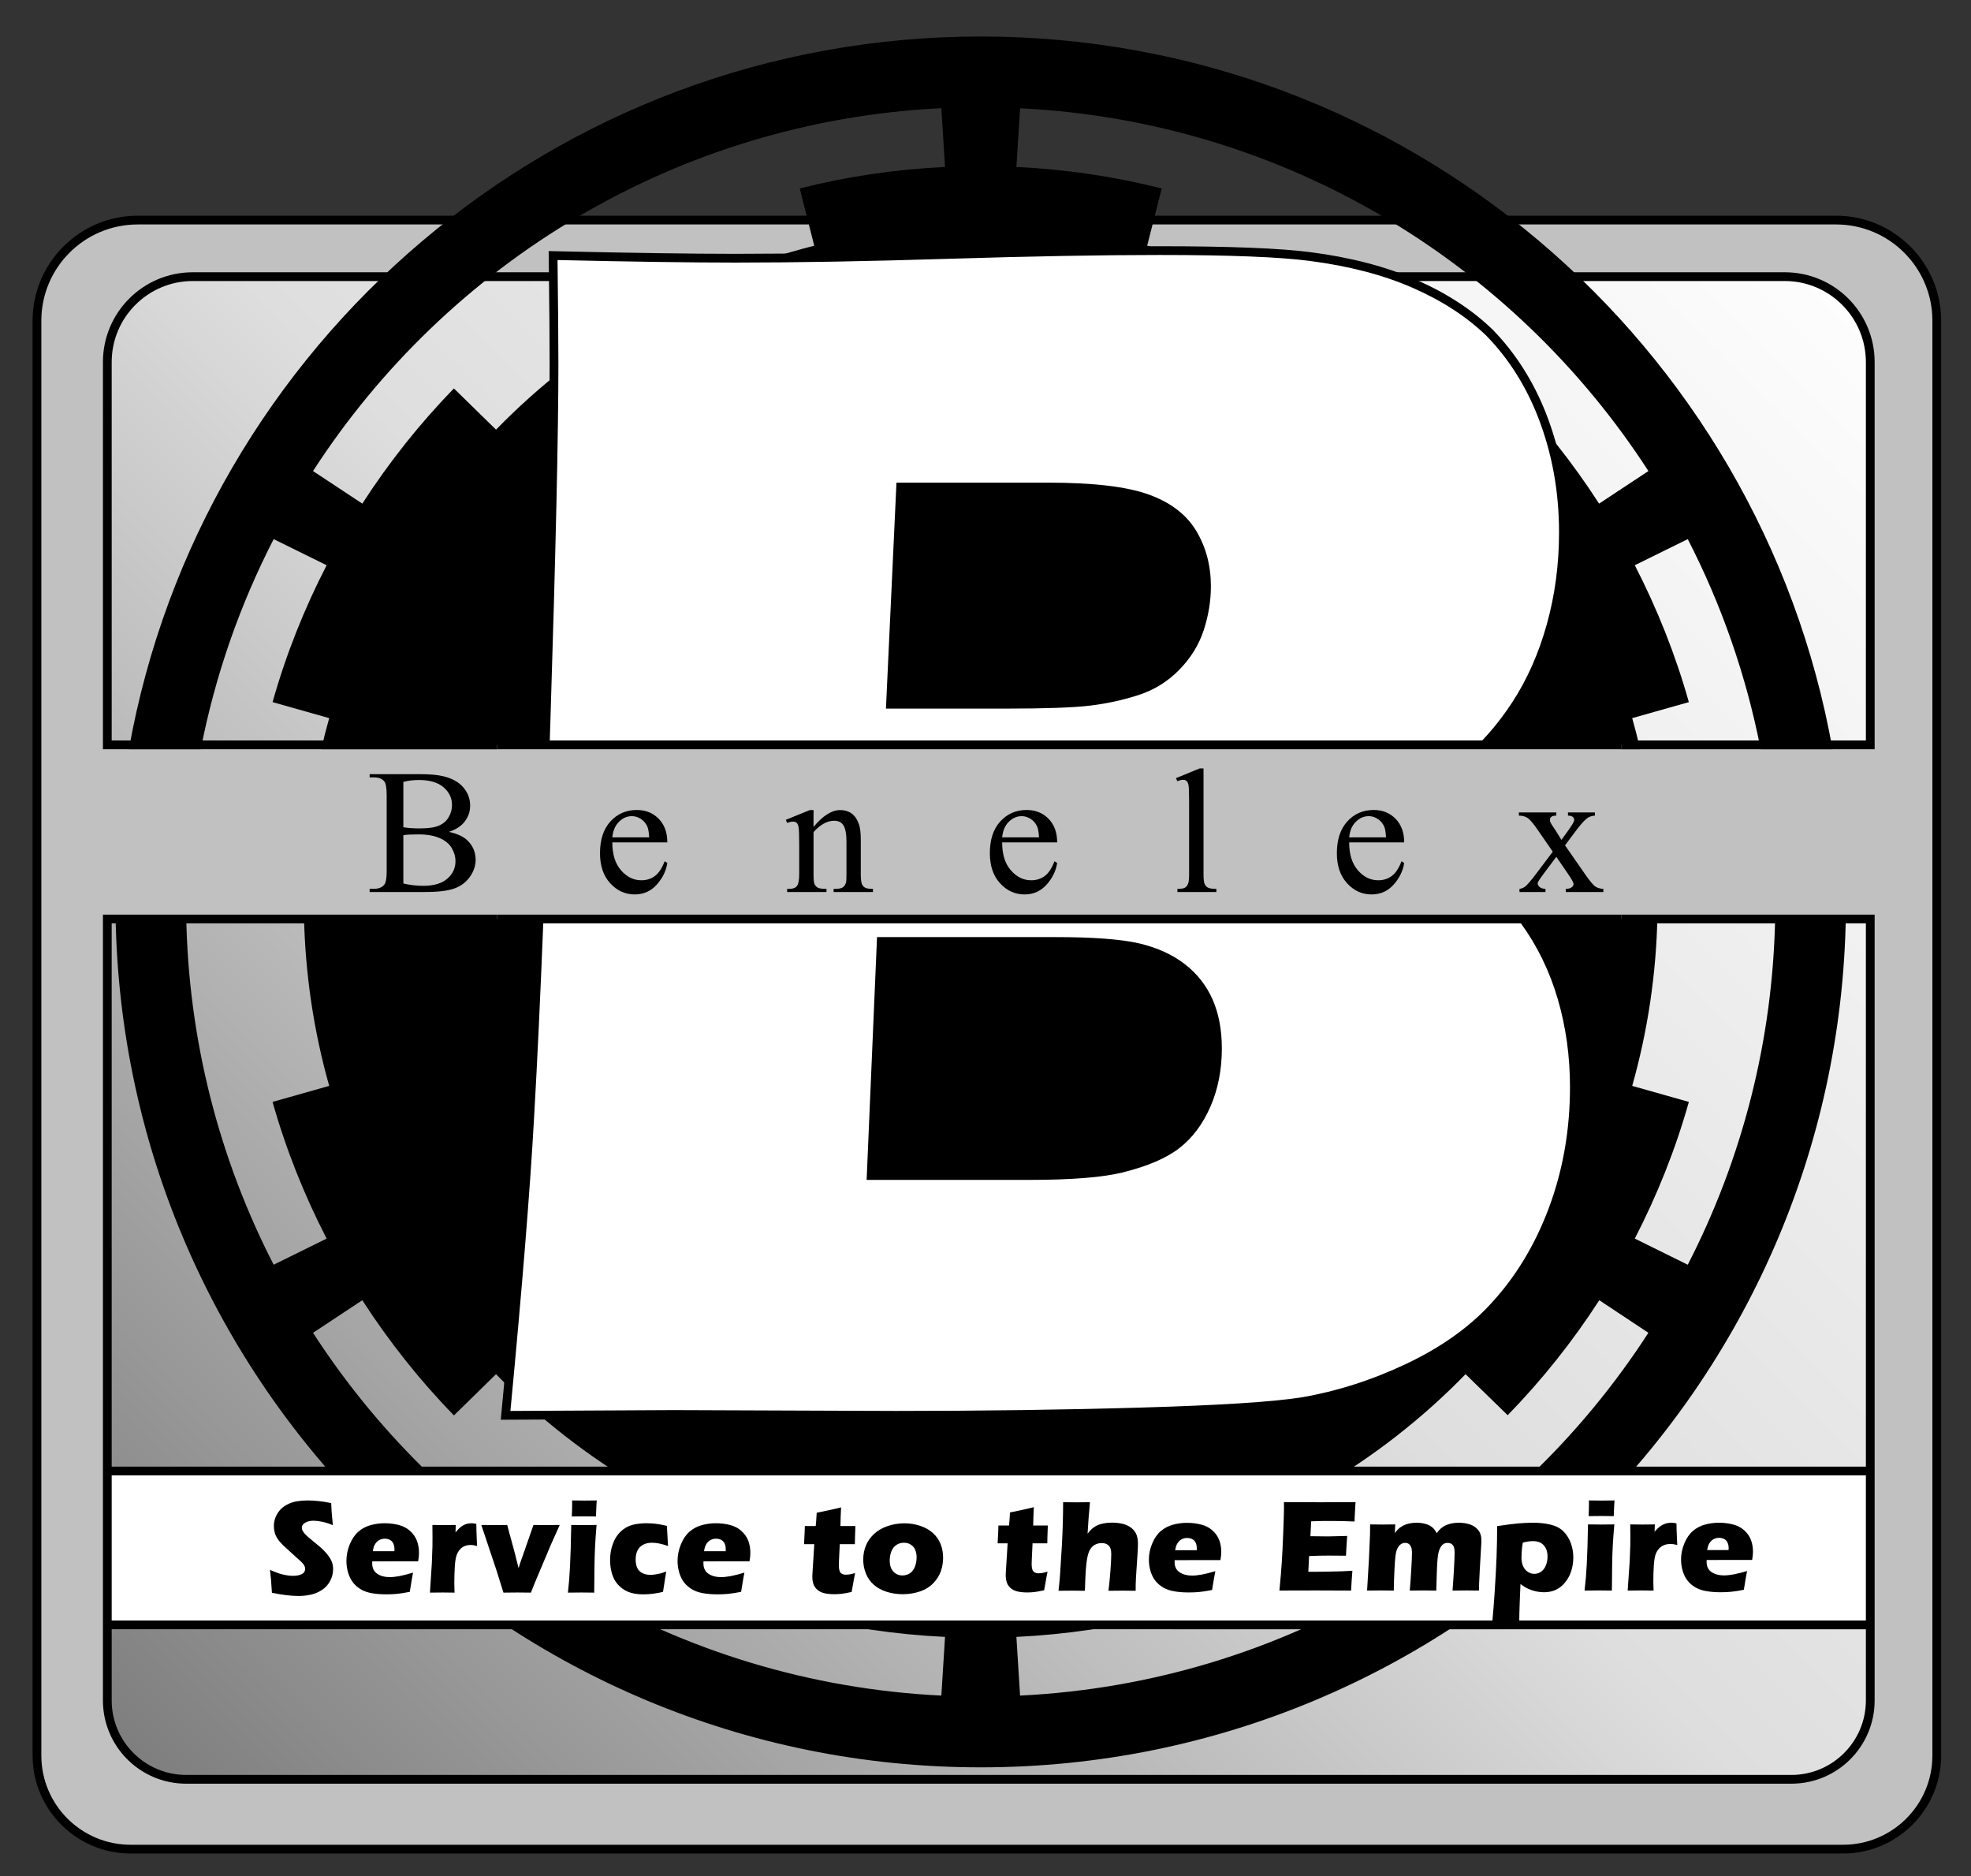 <?xml version="1.0" encoding="utf-8"?>
<!-- Generator: Adobe Illustrator 16.0.0, SVG Export Plug-In . SVG Version: 6.00 Build 0)  -->
<!DOCTYPE svg PUBLIC "-//W3C//DTD SVG 1.1//EN" "http://www.w3.org/Graphics/SVG/1.1/DTD/svg11.dtd">
<svg version="1.1" id="Layer_1" xmlns="http://www.w3.org/2000/svg" xmlns:xlink="http://www.w3.org/1999/xlink" x="0px" y="0px"
	 width="900px" height="856.59px" viewBox="0 0 900 856.59" enable-background="new 0 0 900 856.59" xml:space="preserve">
<rect x="0" y="0" width="900" height="856.59" fill="#333333" stroke="none"/>
<g id="Layer_2">
	
		<linearGradient id="SVGID_1_" gradientUnits="userSpaceOnUse" x1="-72.499" y1="57.794" x2="694.5" y2="824.793" gradientTransform="matrix(1 0 0 -1 144 911.59)">
		<stop  offset="0" style="stop-color:#797979"/>
		<stop  offset="0.5" style="stop-color:#DEDEDE"/>
		<stop  offset="1" style="stop-color:#FFFFFF"/>
	</linearGradient>
	<rect x="42" y="116.297" fill="url(#SVGID_1_)" width="826" height="708"/>
	<path d="M810.6,417.547c-0.908,57.51-15.22,111.78-39.93,159.83l-24.189-11.93c10.189-19.75,18.551-40.602,24.689-62.4l-25.87-7.31
		c7.04-24.932,11.04-51.142,11.53-78.19H138.79c0.5,27.05,4.5,53.26,11.53,78.19l-25.86,7.31c6.14,21.79,14.5,42.66,24.69,62.4
		l-24.19,11.93c-24.71-48.05-39.03-102.32-39.94-159.83H52.77c3.11,215.42,178.9,389.29,395.04,389.29
		c216.15,0,391.94-173.87,395.051-389.29H810.6L810.6,417.547z M429.84,774.077c-120.32-5.88-225.32-70.4-286.91-165.62l22.51-14.87
		c12.21,18.9,26.19,36.53,41.83,52.58l19.23-18.82c39.18,40.21,89.17,69.771,145.3,83.99l-6.63,26.12
		c21.38,5.42,43.561,8.74,66.35,9.83L429.84,774.077z M465.79,774.077l-1.68-26.79c22.778-1.09,44.97-4.41,66.35-9.83l-6.64-26.12
		c56.148-14.22,106.21-43.75,145.39-83.99l19.23,18.73c15.618-16.03,29.64-33.61,41.828-52.49l22.422,14.87
		C691.1,703.677,586.11,768.197,465.79,774.077z"/>
	<g>
		<rect x="37.75" y="671.547" fill="#FFFFFF" width="829.25" height="70.25"/>
		<path d="M865,673.547v66.25H39.75v-66.25H865 M869,669.547h-4H39.75h-4v4v66.25v4h4H865h4v-4v-66.25V669.547L869,669.547z"/>
	</g>
	<g>
		<path fill="#C1C1C1" d="M59.67,844.177c-23.594,0-42.79-19.173-42.79-42.739V146.417c0-25.337,20.64-45.95,46.01-45.95h775.47
			c25.37,0,46.01,20.613,46.01,45.95v655.021c0,23.566-19.195,42.739-42.79,42.739H59.67z M49,776.297c0,19.852,16.149,36,36,36h733
			c19.851,0,36-16.148,36-36v-356.75H49V776.297z M854,340.047v-174.75c0-21.505-17.495-39-39-39H88c-21.505,0-39,17.495-39,39
			v174.75H854z"/>
		<path d="M838.36,102.467c24.31,0,44.01,19.68,44.01,43.95v655.021c0,22.5-18.25,40.739-40.79,40.739H59.67
			c-22.54,0-40.79-18.239-40.79-40.739V146.417c0-24.27,19.7-43.95,44.01-43.95H838.36 M47,342.047h809v-176.75
			c0-22.64-18.36-41-41-41H88c-22.64,0-41,18.36-41,41V342.047 M85,814.297h733c20.99,0,38-17.01,38-38v-358.75H47v358.75
			C47,797.287,64.01,814.297,85,814.297 M838.36,98.467H62.89c-26.473,0-48.01,21.51-48.01,47.95v655.021
			c0,24.67,20.093,44.739,44.79,44.739h781.91c24.697,0,44.79-20.069,44.79-44.739V146.417
			C886.37,119.977,864.833,98.467,838.36,98.467L838.36,98.467z M51,338.047v-172.75c0-20.402,16.598-37,37-37h727
			c20.402,0,37,16.598,37,37v172.75H51L51,338.047z M51,421.547h801v354.75c0,18.748-15.252,34-34,34H85c-18.748,0-34-15.252-34-34
			V421.547L51,421.547z"/>
	</g>
	<path d="M803.94,342.047h32.828C803.81,157.167,642.12,16.667,447.81,16.667c-194.3,0-355.99,140.5-388.95,325.38h32.82
		c6.61-33.89,17.95-66.1,33.28-95.92l24.19,11.92c-10.2,19.78-18.54,40.66-24.69,62.49l25.86,7.31c-1.32,4.69-2.54,9.43-3.64,14.2
		h602.26c-1.102-4.77-2.32-9.51-3.642-14.2l25.87-7.31c-6.15-21.82-14.5-42.71-24.688-62.49l24.188-11.92
		C786,275.947,797.33,308.157,803.94,342.047z M371.8,112.167c-56.13,14.21-106.12,43.77-145.3,83.98l-19.23-18.81
		c-15.64,16.05-29.63,33.68-41.83,52.58l-22.51-14.87c61.48-95.05,166.2-159.53,286.24-165.62c0.22-0.02,0.45,0.01,0.67,0
		l1.68,26.79c-22.789,1.08-44.97,4.41-66.35,9.82L371.8,112.167z M730.18,229.917c-12.17-18.86-26.14-36.48-41.738-52.5
		l-19.23,18.73c-39.18-40.23-89.24-69.76-145.39-83.98l6.64-26.13c-21.38-5.41-43.57-8.74-66.35-9.82l1.68-26.79
		c120.32,5.88,225.31,70.39,286.9,165.62L730.18,229.917z"/>
	<g>
		<path fill="#FFFFFF" d="M231.069,643.938c5.35-56.233,8.968-101.016,10.754-133.102c1.461-25.099,2.941-56.511,4.399-93.368
			l0.076-1.921H692.43l0.602,0.761c1.069,1.356,2.132,2.758,3.156,4.161c7.545,10.416,13.276,22.212,17.041,35.065
			c3.758,12.821,5.661,26.543,5.661,40.782c0,19.648-3.278,38.405-9.745,55.75c-6.481,17.354-15.686,32.47-27.354,44.928
			c-9.877,10.656-22.903,19.874-38.712,27.39c-15.75,7.481-32.111,12.715-48.629,15.555c-13.396,2.067-38.02,3.63-73.223,4.647
			c-35.021,1.022-72.794,1.541-112.268,1.541l-101.237-0.38l-76.863,0.391L231.069,643.938z M469.7,536.657
			c19.272,0,33.628-1.146,42.665-3.4c10.979-2.742,19.406-6.374,25.052-10.795c5.617-4.392,10.148-10.476,13.47-18.085
			c3.34-7.65,5.033-16.317,5.033-25.76c0-8.147-1.366-15.392-4.061-21.525c-2.686-6.08-6.756-11.257-12.102-15.382
			c-5.404-4.17-12.139-7.224-20.017-9.076c-8.031-1.876-20.831-2.827-38.042-2.827h-79.314l-4.579,106.852L469.7,536.657
			L469.7,536.657z M248.843,344.047l0.478-14.845c2.421-76.706,3.649-131.465,3.649-162.755c0-10.69-0.124-25.849-0.39-47.706
			l-0.025-2.071l2.07,0.047c34.106,0.77,61.421,1.16,81.185,1.16c27.81,0,60.683-0.585,97.708-1.739
			c37.167-1.148,69.437-1.731,95.912-1.731c31.932,0,55.072,0.914,68.781,2.717c18.074,2.325,34.122,6.518,47.691,12.461
			c13.633,5.981,25.166,13.496,34.279,22.336c10.188,10.46,18.229,23.119,23.948,37.664c6.477,16.589,9.759,34.575,9.759,53.462
			c0,14.749-1.901,29.047-5.652,42.497c-3.752,13.456-9.146,25.621-16.032,36.157c-5.465,8.343-11.535,15.678-18.044,21.802
			l-0.577,0.543L248.843,344.047L248.843,344.047z M459.27,321.497c17.826,0,30.646-0.45,38.104-1.336
			c7.434-0.883,14.767-2.474,21.795-4.729c6.843-2.199,12.855-5.915,17.871-11.044c5.028-5.143,8.628-10.968,10.698-17.313
			c2.11-6.429,3.182-12.955,3.182-19.399c0-9.063-2.171-17.263-6.453-24.368c-4.226-7.003-11.19-12.285-20.702-15.7
			c-9.755-3.499-24.939-5.272-45.135-5.272h-67.371l-4.624,99.16L459.27,321.497L459.27,321.497z"/>
		<path d="M529.43,116.407c32.08,0,54.91,0.91,68.521,2.7c17.96,2.31,33.68,6.41,47.148,12.31c13.472,5.91,24.7,13.22,33.69,21.94
			c10,10.27,17.83,22.59,23.479,36.96c6.41,16.42,9.62,34,9.62,52.73c0,14.63-1.858,28.62-5.58,41.96
			c-3.72,13.34-8.988,25.21-15.778,35.6c-5.392,8.23-11.3,15.38-17.74,21.44H250.91c0.14-4.21,0.27-8.47,0.41-12.78
			c2.43-76.98,3.65-131.26,3.65-162.82c0-11.29-0.14-27.19-0.39-47.73c34.13,0.77,61.21,1.16,81.229,1.16
			c27.96,0,60.551-0.58,97.771-1.74C470.79,116.987,502.74,116.407,529.43,116.407 M404.54,323.497h54.729
			c17.979,0,30.771-0.45,38.341-1.35c7.58-0.9,14.97-2.5,22.17-4.81c7.188-2.31,13.42-6.16,18.688-11.55
			c5.271-5.39,8.99-11.41,11.17-18.09c2.19-6.67,3.28-13.34,3.28-20.021c0-9.49-2.25-17.95-6.74-25.4
			c-4.488-7.44-11.738-12.96-21.738-16.55c-10.012-3.59-25.28-5.39-45.812-5.39h-69.28L404.54,323.497 M691.46,417.547
			c1.05,1.33,2.09,2.7,3.11,4.101c7.438,10.27,13.02,21.75,16.738,34.449c3.722,12.7,5.58,26.11,5.58,40.221
			c0,19.511-3.21,37.859-9.619,55.051c-6.421,17.188-15.399,31.938-26.939,44.26c-9.76,10.53-22.46,19.51-38.11,26.95
			c-15.659,7.439-31.7,12.569-48.108,15.39c-13.352,2.062-37.67,3.601-72.94,4.62c-35.29,1.03-72.689,1.54-112.21,1.54
			l-101.229-0.38l-74.67,0.38c5.37-56.45,8.96-100.85,10.76-133.18c1.49-25.602,2.95-56.74,4.4-93.4L691.46,417.547 M395.72,538.657
			h73.98c19.52,0,33.898-1.15,43.148-3.46c11.29-2.82,19.9-6.54,25.802-11.16c5.908-4.62,10.6-10.91,14.068-18.86
			c3.472-7.95,5.2-16.81,5.2-26.56c0-8.471-1.41-15.91-4.229-22.33c-2.83-6.41-7.062-11.8-12.71-16.16
			c-5.65-4.36-12.57-7.51-20.78-9.439c-8.22-1.92-21.05-2.881-38.5-2.881h-81.23L395.72,538.657 M529.43,112.407
			c-26.495,0-58.785,0.583-95.973,1.732c-37.006,1.153-69.859,1.738-97.646,1.738c-19.752,0-47.051-0.39-81.14-1.159l-4.141-0.093
			l0.051,4.141c0.266,21.853,0.39,37.004,0.39,47.681c0,31.269-1.228,86.007-3.648,162.694l-0.171,5.366
			c-0.079,2.486-0.157,4.955-0.238,7.407l-0.137,4.133h4.135h421.88h1.586l1.155-1.087c6.623-6.231,12.795-13.688,18.345-22.161
			c7.001-10.712,12.479-23.065,16.286-36.718c3.801-13.625,5.728-28.104,5.728-43.034c0-19.137-3.328-37.368-9.894-54.185
			c-5.82-14.803-14.008-27.685-24.34-38.296l-0.04-0.041l-0.041-0.04c-9.286-9.007-21.019-16.655-34.868-22.732
			c-13.746-6.021-29.978-10.265-48.246-12.614C584.676,113.327,561.447,112.407,529.43,112.407L529.43,112.407z M413.168,224.337
			h65.462c19.964,0,34.922,1.734,44.46,5.155c9.066,3.254,15.684,8.251,19.665,14.851c4.091,6.787,6.165,14.638,6.165,23.333
			c0,6.232-1.036,12.547-3.081,18.772c-1.976,6.058-5.417,11.621-10.229,16.542c-4.785,4.894-10.522,8.438-17.054,10.538
			c-6.904,2.215-14.11,3.779-21.418,4.646c-7.381,0.877-20.122,1.322-37.869,1.322h-50.538L413.168,224.337L413.168,224.337z
			 M693.398,413.547h-1.938H248.22h-3.845l-0.152,3.842c-1.479,37.369-2.917,67.896-4.397,93.326
			c-1.786,32.07-5.401,76.825-10.749,133.033l-0.419,4.401l4.421-0.022l74.67-0.38l101.194,0.38
			c39.507,0,77.299-0.519,112.342-1.542c35.284-1.021,59.991-2.591,73.434-4.665l0.033-0.005l0.034-0.006
			c16.697-2.87,33.233-8.159,49.147-15.719c16.039-7.626,29.271-16.993,39.327-27.846c11.837-12.637,21.18-27.977,27.753-45.579
			c6.553-17.568,9.873-36.562,9.873-56.449c0-14.431-1.932-28.34-5.74-41.346c-3.829-13.072-9.663-25.074-17.34-35.671
			c-1.047-1.436-2.124-2.855-3.21-4.231L693.398,413.547L693.398,413.547z M404.303,431.807H481.7
			c17.058,0,29.705,0.935,37.591,2.775c7.591,1.785,14.068,4.717,19.246,8.712c5.077,3.919,8.943,8.834,11.494,14.608
			c2.579,5.874,3.889,12.846,3.889,20.715c0,9.165-1.637,17.563-4.866,24.959c-3.187,7.302-7.516,13.126-12.867,17.31
			c-5.425,4.248-13.602,7.757-24.307,10.432c-8.878,2.217-23.069,3.341-42.18,3.341h-69.806L404.303,431.807L404.303,431.807z"/>
	</g>
	<rect x="227" y="340.047" fill="#C1C1C1" width="513.25" height="79.5"/>
	<path d="M227,421.547h513.25v-4H227V421.547z M227,338.047v4h513.25v-4H227z"/>
	<g>
		<path d="M204.964,379.771c3.729,0.793,6.519,2.063,8.37,3.808c2.564,2.433,3.848,5.408,3.848,8.925
			c0,2.671-0.847,5.229-2.539,7.676s-4.013,4.231-6.961,5.355c-2.949,1.124-7.452,1.686-13.507,1.686h-25.387v-1.468h2.023
			c2.247,0,3.861-0.714,4.839-2.142c0.608-0.927,0.913-2.896,0.913-5.911v-34.748c0-3.332-0.384-5.434-1.15-6.307
			c-1.032-1.164-2.565-1.745-4.602-1.745h-2.023v-1.468h23.245c4.337,0,7.814,0.317,10.433,0.952
			c3.967,0.952,6.995,2.638,9.083,5.058c2.089,2.419,3.134,5.203,3.134,8.35c0,2.697-0.82,5.111-2.459,7.239
			C210.583,377.16,208.164,378.74,204.964,379.771z M184.179,377.629c0.978,0.185,2.096,0.324,3.352,0.417
			c1.255,0.093,2.638,0.139,4.145,0.139c3.861,0,6.763-0.417,8.707-1.25c1.943-0.833,3.431-2.108,4.462-3.828
			c1.031-1.719,1.547-3.596,1.547-5.633c0-3.147-1.283-5.831-3.848-8.052c-2.565-2.221-6.307-3.332-11.226-3.332
			c-2.645,0-5.024,0.292-7.14,0.873L184.179,377.629L184.179,377.629z M184.179,403.333c3.068,0.714,6.095,1.071,9.084,1.071
			c4.786,0,8.435-1.077,10.948-3.232c2.512-2.155,3.769-4.82,3.769-7.993c0-2.089-0.569-4.099-1.706-6.029
			c-1.137-1.931-2.989-3.451-5.554-4.562c-2.565-1.111-5.738-1.666-9.52-1.666c-1.64,0-3.041,0.026-4.205,0.079
			c-1.164,0.053-2.103,0.146-2.816,0.278V403.333z"/>
		<path d="M279.604,384.571c-0.026,5.395,1.283,9.625,3.927,12.693c2.644,3.067,5.751,4.602,9.322,4.602
			c2.38,0,4.448-0.654,6.208-1.963c1.758-1.31,3.232-3.551,4.423-6.724l1.229,0.793c-0.555,3.623-2.168,6.921-4.839,9.897
			c-2.672,2.975-6.016,4.462-10.036,4.462c-4.363,0-8.099-1.699-11.206-5.097c-3.108-3.398-4.661-7.966-4.661-13.706
			c0-6.214,1.593-11.061,4.78-14.538c3.187-3.477,7.186-5.216,11.999-5.216c4.072,0,7.418,1.343,10.036,4.026
			c2.618,2.684,3.927,6.274,3.927,10.77L279.604,384.571L279.604,384.571z M279.604,382.271h16.819
			c-0.133-2.327-0.41-3.967-0.833-4.919c-0.661-1.481-1.646-2.644-2.955-3.491c-1.309-0.846-2.677-1.269-4.105-1.269
			c-2.195,0-4.159,0.853-5.891,2.559C280.907,376.856,279.896,379.23,279.604,382.271z"/>
		<path d="M371.479,377.51c4.258-5.13,8.316-7.695,12.178-7.695c1.982,0,3.688,0.496,5.117,1.488
			c1.428,0.991,2.564,2.625,3.41,4.898c0.582,1.587,0.873,4.021,0.873,7.299v15.51c0,2.301,0.186,3.861,0.556,4.682
			c0.291,0.66,0.76,1.177,1.407,1.547c0.648,0.371,1.846,0.556,3.591,0.556v1.428h-17.97v-1.428h0.754
			c1.692,0,2.877-0.258,3.551-0.772c0.674-0.516,1.144-1.276,1.407-2.281c0.105-0.396,0.158-1.64,0.158-3.729v-14.875
			c0-3.306-0.43-5.706-1.289-7.2c-0.858-1.494-2.307-2.241-4.343-2.241c-3.146,0-6.281,1.72-9.401,5.157v19.159
			c0,2.459,0.146,3.98,0.438,4.563c0.37,0.767,0.879,1.329,1.527,1.686c0.647,0.357,1.963,0.536,3.946,0.536v1.428H359.42v-1.428
			h0.793c1.852,0,3.102-0.47,3.749-1.408c0.648-0.938,0.972-2.729,0.972-5.375v-13.487c0-4.363-0.099-7.021-0.297-7.973
			c-0.197-0.952-0.502-1.6-0.913-1.943c-0.409-0.343-0.958-0.516-1.646-0.516c-0.74,0-1.626,0.198-2.658,0.595l-0.595-1.428
			l10.948-4.443h1.705V377.51L371.479,377.51z"/>
		<path d="M457.614,384.571c-0.026,5.395,1.282,9.625,3.927,12.693c2.645,3.067,5.752,4.602,9.322,4.602
			c2.38,0,4.449-0.654,6.207-1.963c1.76-1.31,3.232-3.551,4.424-6.724l1.229,0.793c-0.555,3.623-2.168,6.921-4.839,9.897
			c-2.671,2.975-6.017,4.462-10.036,4.462c-4.362,0-8.098-1.699-11.205-5.097c-3.106-3.398-4.66-7.966-4.66-13.706
			c0-6.214,1.593-11.061,4.779-14.538c3.187-3.477,7.187-5.216,11.999-5.216c4.072,0,7.417,1.343,10.036,4.026
			c2.617,2.684,3.926,6.274,3.926,10.77L457.614,384.571L457.614,384.571z M457.614,382.271h16.818
			c-0.133-2.327-0.409-3.967-0.834-4.919c-0.659-1.481-1.646-2.644-2.954-3.491c-1.31-0.846-2.679-1.269-4.105-1.269
			c-2.195,0-4.158,0.853-5.891,2.559C458.916,376.856,457.905,379.23,457.614,382.271z"/>
		<path d="M549.555,350.814v48.195c0,2.274,0.165,3.782,0.496,4.522c0.331,0.741,0.839,1.302,1.526,1.686
			c0.688,0.383,1.971,0.575,3.848,0.575v1.428h-17.81v-1.428c1.666,0,2.804-0.172,3.411-0.516c0.607-0.345,1.084-0.913,1.428-1.706
			s0.516-2.313,0.516-4.563v-33.003c0-4.099-0.092-6.618-0.276-7.556c-0.186-0.938-0.482-1.58-0.894-1.924
			c-0.41-0.343-0.932-0.516-1.565-0.516c-0.688,0-1.562,0.212-2.618,0.635l-0.675-1.388l10.83-4.443L549.555,350.814
			L549.555,350.814z"/>
		<path d="M616.072,384.571c-0.027,5.395,1.281,9.625,3.927,12.693c2.646,3.067,5.751,4.602,9.321,4.602
			c2.381,0,4.448-0.654,6.208-1.963c1.759-1.31,3.232-3.551,4.423-6.724l1.229,0.793c-0.557,3.623-2.169,6.921-4.84,9.897
			c-2.671,2.975-6.016,4.462-10.035,4.462c-4.363,0-8.1-1.699-11.207-5.097c-3.106-3.398-4.659-7.966-4.659-13.706
			c0-6.214,1.594-11.061,4.778-14.538c3.188-3.477,7.188-5.216,12-5.216c4.072,0,7.418,1.343,10.035,4.026
			c2.618,2.684,3.928,6.274,3.928,10.77L616.072,384.571L616.072,384.571z M616.072,382.271h16.817
			c-0.133-2.327-0.409-3.967-0.833-4.919c-0.66-1.481-1.646-2.644-2.955-3.491c-1.31-0.846-2.678-1.269-4.104-1.269
			c-2.194,0-4.159,0.853-5.891,2.559C617.375,376.856,616.363,379.23,616.072,382.271z"/>
		<path d="M693.553,370.886h17.097v1.467c-1.084,0-1.845,0.186-2.279,0.556c-0.438,0.371-0.654,0.859-0.654,1.468
			c0,0.634,0.463,1.613,1.388,2.935c0.291,0.423,0.729,1.085,1.311,1.983l2.578,4.125l2.975-4.125
			c1.904-2.618,2.855-4.27,2.855-4.958c0-0.555-0.226-1.024-0.674-1.408c-0.449-0.383-1.179-0.575-2.183-0.575v-1.467h12.297v1.467
			c-1.297,0.08-2.42,0.437-3.371,1.071c-1.297,0.899-3.067,2.856-5.315,5.871l-4.959,6.625l9.045,13.011
			c2.221,3.2,3.809,5.124,4.76,5.771c0.953,0.647,2.182,1.011,3.689,1.091v1.428h-17.138v-1.428c1.189,0,2.115-0.265,2.777-0.793
			c0.502-0.37,0.754-0.859,0.754-1.468s-0.848-2.143-2.539-4.602l-5.315-7.774l-5.83,7.774c-1.799,2.406-2.697,3.834-2.697,4.284
			c0,0.635,0.297,1.21,0.893,1.727c0.597,0.516,1.488,0.8,2.679,0.853v1.428H693.83v-1.428c0.952-0.132,1.785-0.463,2.5-0.992
			c1.004-0.767,2.697-2.724,5.076-5.871l7.617-10.115l-6.902-9.996c-1.957-2.856-3.471-4.647-4.542-5.375
			c-1.071-0.727-2.413-1.091-4.026-1.091V370.886L693.553,370.886z"/>
	</g>
	<g>
		<path d="M124.168,727.158c-0.255-4.371-0.551-7.869-0.885-10.496c2.207,1.026,4.172,1.739,5.896,2.139
			c1.724,0.4,3.235,0.602,4.537,0.602c1.714,0,3.079-0.263,4.094-0.784c1.015-0.523,1.522-1.299,1.522-2.325
			c0-0.348-0.05-0.682-0.149-1c-0.098-0.317-0.286-0.678-0.561-1.078c-0.276-0.398-0.671-0.835-1.183-1.308l-5.558-5.048
			c-1.301-1.147-2.208-1.979-2.719-2.493c-1.044-1.046-1.858-2.021-2.439-2.924c-0.582-0.902-1.005-1.821-1.272-2.755
			c-0.266-0.935-0.398-1.925-0.398-2.971c0-1.252,0.211-2.478,0.635-3.679c0.423-1.2,1.057-2.323,1.902-3.371
			c0.845-1.046,1.967-1.948,3.363-2.708c1.397-0.759,2.891-1.277,4.484-1.554c1.593-0.277,3.234-0.416,4.926-0.416
			c3.324,0,6.942,0.399,10.857,1.2c0.057,1.416,0.126,2.713,0.206,3.894c0.078,1.18,0.266,3.247,0.561,6.202
			c-1.81-0.76-3.461-1.287-4.956-1.585c-1.495-0.297-2.783-0.446-3.865-0.446c-1.534,0-2.808,0.299-3.821,0.894
			c-1.013,0.595-1.519,1.334-1.519,2.216c0,0.41,0.078,0.812,0.235,1.201c0.158,0.39,0.453,0.847,0.886,1.369
			c0.433,0.521,1.003,1.099,1.711,1.724c0.708,0.627,1.819,1.555,3.334,2.785l2.123,1.755c0.63,0.535,1.309,1.181,2.036,1.938
			c0.727,0.759,1.356,1.511,1.888,2.247c0.531,0.738,0.939,1.416,1.225,2.032c0.284,0.615,0.496,1.236,0.633,1.861
			c0.138,0.626,0.207,1.299,0.207,2.016c0,1.847-0.423,3.606-1.269,5.279c-0.846,1.672-2.046,3.047-3.599,4.124
			c-1.554,1.077-3.26,1.832-5.12,2.263c-1.858,0.431-3.82,0.646-5.885,0.646C133.048,728.604,129.025,728.123,124.168,727.158z"/>
		<path d="M188.607,717.938c-0.259,1.212-0.757,4.136-1.494,8.772c-2.312,0.464-4.253,0.772-5.827,0.924
			c-1.574,0.15-3.167,0.227-4.781,0.227c-2.371,0-4.552-0.165-6.544-0.497c-1.993-0.333-3.711-0.922-5.155-1.77
			c-1.444-0.847-2.654-1.898-3.63-3.159c-0.977-1.257-1.718-2.755-2.227-4.488c-0.508-1.731-0.762-3.517-0.762-5.351
			c0-2.58,0.509-5.103,1.524-7.572c1.016-2.468,2.326-4.397,3.929-5.787c1.604-1.391,3.452-2.378,5.543-2.962
			c2.092-0.584,4.233-0.878,6.425-0.878c2.271,0,4.437,0.268,6.499,0.803s3.81,1.467,5.244,2.799
			c1.434,1.331,2.455,2.833,3.063,4.507c0.607,1.676,0.911,3.48,0.911,5.416c0,1.15-0.129,2.433-0.389,3.843l-20.947,0.029
			c-0.02,0.322-0.029,0.614-0.029,0.875c0,2.169,0.766,3.768,2.3,4.792c1.533,1.024,3.406,1.535,5.618,1.535
			c1.315,0,2.814-0.157,4.498-0.469C184.06,719.213,186.137,718.685,188.607,717.938z M170.23,708.166h9.862
			c0.018-0.344,0.029-0.637,0.029-0.879c0-1.048-0.185-1.946-0.553-2.691c-0.368-0.747-0.896-1.291-1.584-1.635
			c-0.687-0.343-1.459-0.515-2.315-0.515c-0.598,0-1.175,0.096-1.732,0.287c-0.558,0.192-1.061,0.476-1.51,0.848
			c-0.448,0.373-0.822,0.803-1.12,1.286c-0.299,0.484-0.519,0.953-0.657,1.407C170.509,706.729,170.369,707.357,170.23,708.166z"/>
		<path d="M196.324,727.075l0.862-13.436l0.279-7.715c0.018-1.391,0.027-2.813,0.027-4.265c0-1.476-0.019-3.298-0.056-5.479
			c2.248,0.041,4.032,0.062,5.351,0.062c1.542,0,3.317-0.021,5.323-0.062l-0.116,3.421c0.725-0.889,1.319-1.55,1.784-1.981
			c0.464-0.435,0.995-0.828,1.589-1.181c0.594-0.354,1.218-0.614,1.868-0.786c0.651-0.171,1.33-0.259,2.036-0.259
			c0.669,0,1.413,0.103,2.23,0.305c0.019,2.197,0.066,4.014,0.14,5.443l0.195,4.66c-1.021-0.323-1.977-0.483-2.868-0.483
			c-1.113,0-2.074,0.177-2.882,0.529c-0.807,0.354-1.522,0.889-2.144,1.604c-0.623,0.718-1.119,1.608-1.49,2.679
			c-0.372,1.069-0.631,2.763-0.78,5.082c-0.148,2.32-0.222,4.973-0.222,7.957c0,1.05,0.037,2.35,0.111,3.903
			c-1.803-0.041-3.617-0.062-5.438-0.062C200.322,727.015,198.388,727.034,196.324,727.075z"/>
		<path d="M229.889,727.075l-3.106-9.924l-7.004-20.97c2.227,0.041,4.298,0.062,6.213,0.062c1.992,0,3.867-0.021,5.626-0.062
			c0.333,1.395,0.986,3.829,1.964,7.309c0.977,3.479,2.052,7.619,3.224,12.42l0.761-2.51c0.117-0.306,0.575-1.595,1.375-3.874
			l4.651-13.345c2.107,0.041,4.097,0.062,5.969,0.062c1.931,0,3.941-0.021,6.028-0.062l-4.038,8.987l-7.521,17.85l-1.609,4.057
			c-2.304-0.041-4.333-0.062-6.091-0.062C234.419,727.015,232.271,727.034,229.889,727.075z"/>
		<path d="M259.326,727.075c0.261-2.462,0.456-4.489,0.586-6.082c0.13-1.594,0.256-3.631,0.377-6.111
			c0.122-2.48,0.229-5.224,0.321-8.229c0.092-3.005,0.167-6.495,0.223-10.471c2.434,0.041,4.381,0.062,5.841,0.062
			c1.33,0,3.239-0.021,5.73-0.062c-0.322,3.814-0.554,7.161-0.695,10.047c-0.143,2.885-0.232,5.94-0.27,9.168
			c-0.076,5.729-0.113,9.62-0.113,11.679c-2.225-0.041-4.141-0.061-5.749-0.061C263.99,727.015,261.905,727.034,259.326,727.075z
			 M261.095,692.311c0.113-2.398,0.168-4.297,0.168-5.688c0-0.403-0.009-0.947-0.028-1.634c2.264,0.04,4.164,0.061,5.697,0.061
			c2.114,0,3.967-0.021,5.557-0.061c-0.056,0.625-0.093,1.149-0.112,1.573l-0.168,3.752c-0.037,0.563-0.056,1.229-0.056,1.995
			c-1.852-0.038-3.63-0.061-5.332-0.061C265.062,692.25,263.152,692.271,261.095,692.311z"/>
		<path d="M304.206,717.423c-0.097,0.808-0.331,2.289-0.699,4.448l-0.757,4.84c-3.048,0.768-6.03,1.149-8.943,1.149
			c-2.117,0-3.971-0.222-5.563-0.664c-1.884-0.525-3.573-1.452-5.069-2.784c-1.534-1.371-2.651-2.995-3.349-4.87
			c-0.835-2.2-1.253-4.66-1.253-7.383c0-2.501,0.408-4.91,1.224-7.231c0.815-2.318,2.02-4.23,3.612-5.732
			c1.591-1.502,3.359-2.513,5.301-3.026s4.088-0.771,6.438-0.771c1.379,0,2.768,0.075,4.166,0.227
			c1.399,0.152,3.127,0.48,5.186,0.983l0.058,0.696c0.059,0.729,0.103,1.467,0.131,2.225c0.029,0.756,0.091,1.951,0.189,3.584
			l0.175,2.692c-2.777-1.008-5.234-1.512-7.37-1.512c-1.534,0-2.88,0.308-4.035,0.922c-1.156,0.615-2.01,1.502-2.563,2.663
			c-0.554,1.159-0.83,2.506-0.83,4.039c0,1.553,0.247,2.854,0.743,3.903c0.495,1.049,1.285,1.834,2.374,2.358
			c1.088,0.525,2.282,0.786,3.583,0.786c0.659,0,1.441-0.069,2.345-0.21c0.903-0.143,1.689-0.298,2.359-0.471
			C302.328,718.114,303.177,717.827,304.206,717.423z"/>
		<path d="M339.906,717.938c-0.259,1.212-0.76,4.136-1.499,8.772c-2.319,0.464-4.268,0.772-5.847,0.924
			c-1.578,0.15-3.177,0.227-4.796,0.227c-2.379,0-4.566-0.165-6.564-0.497c-1.999-0.333-3.724-0.922-5.171-1.77
			c-1.448-0.847-2.663-1.898-3.643-3.159c-0.979-1.257-1.724-2.755-2.232-4.488c-0.511-1.731-0.766-3.517-0.766-5.351
			c0-2.58,0.511-5.103,1.529-7.572c1.02-2.468,2.333-4.397,3.941-5.787c1.607-1.391,3.462-2.378,5.561-2.962
			c2.098-0.584,4.246-0.878,6.445-0.878c2.277,0,4.452,0.268,6.52,0.803c2.068,0.535,3.822,1.467,5.262,2.799
			c1.438,1.331,2.463,2.833,3.072,4.507c0.61,1.676,0.914,3.48,0.914,5.416c0,1.15-0.13,2.433-0.39,3.843l-21.015,0.029
			c-0.02,0.322-0.029,0.614-0.029,0.875c0,2.169,0.769,3.768,2.308,4.792c1.538,1.024,3.417,1.535,5.635,1.535
			c1.319,0,2.823-0.157,4.513-0.469C335.345,719.213,337.428,718.685,339.906,717.938z M321.47,708.166h9.894
			c0.02-0.344,0.029-0.637,0.029-0.879c0-1.048-0.185-1.946-0.554-2.691c-0.37-0.747-0.898-1.291-1.589-1.635
			c-0.689-0.343-1.465-0.515-2.324-0.515c-0.6,0-1.179,0.096-1.737,0.287c-0.561,0.192-1.065,0.476-1.515,0.848
			c-0.45,0.373-0.825,0.803-1.124,1.286c-0.3,0.484-0.521,0.953-0.659,1.407C321.75,706.729,321.609,707.357,321.47,708.166z"/>
		<path d="M390.47,718.141c-0.358,1.689-0.669,3.338-0.929,4.948l-0.66,3.679c-1.978,0.441-3.521,0.724-4.631,0.847
			c-1.109,0.12-2.185,0.179-3.223,0.179c-1.699,0-3.208-0.146-4.526-0.436c-1.32-0.292-2.419-0.826-3.298-1.6
			c-0.88-0.772-1.48-1.663-1.798-2.669c-0.321-1.007-0.48-2.072-0.48-3.198c0-0.2,0.01-0.559,0.03-1.069
			c0.019-0.515,0.088-1.654,0.208-3.424l0.655-10.437h-4.671c0.099-1.39,0.188-3.218,0.269-5.491l0.091-2.804h4.967
			c0.119-0.925,0.269-2.947,0.447-6.064l5.132-1.056c0.94-0.18,2.94-0.644,6.003-1.386c-0.142,2.635-0.24,5.469-0.302,8.506h6.837
			c-0.16,4.183-0.24,6.946-0.24,8.295h-6.897l-0.361,7.541c-0.04,1.124-0.059,1.849-0.059,2.169c0,0.967,0.104,1.771,0.313,2.415
			s0.581,1.105,1.11,1.387c0.53,0.283,1.115,0.422,1.754,0.422c0.479,0,0.981-0.033,1.5-0.104
			C388.23,718.721,389.151,718.505,390.47,718.141z"/>
		<path d="M412.965,695.429c2.494,0,4.893,0.382,7.195,1.147c2.303,0.764,4.248,1.864,5.836,3.301
			c1.589,1.438,2.76,3.118,3.515,5.039c0.754,1.919,1.131,3.986,1.131,6.197c0,2.151-0.337,4.197-1.01,6.138
			c-0.674,1.939-1.815,3.761-3.424,5.46c-1.609,1.699-3.655,2.971-6.139,3.816c-2.485,0.845-5.114,1.265-7.89,1.265
			c-2.555,0-5.009-0.371-7.36-1.115c-2.354-0.744-4.318-1.83-5.898-3.257c-1.578-1.428-2.765-3.137-3.559-5.129
			c-0.794-1.99-1.192-4.08-1.192-6.271c0-2.192,0.388-4.283,1.162-6.274c0.773-1.991,2.001-3.78,3.681-5.369
			s3.755-2.809,6.229-3.664C407.716,695.856,410.29,695.429,412.965,695.429z M412.753,704.298c-1.288,0-2.434,0.331-3.438,0.995
			c-1.007,0.663-1.766,1.633-2.278,2.91c-0.513,1.275-0.771,2.67-0.771,4.177c0,2.212,0.555,3.906,1.66,5.083
			c1.105,1.176,2.493,1.764,4.163,1.764c1.267,0,2.403-0.336,3.409-1.01s1.765-1.67,2.277-2.986c0.514-1.315,0.77-2.729,0.77-4.238
			c0-1.246-0.201-2.371-0.603-3.376c-0.402-1.007-1.062-1.812-1.978-2.413C415.051,704.599,413.979,704.298,412.753,704.298z"/>
		<path d="M478.335,717.516c-0.352,1.659-0.654,3.278-0.909,4.859l-0.645,3.613c-1.934,0.434-3.439,0.71-4.521,0.83
			c-1.087,0.117-2.136,0.176-3.151,0.176c-1.659,0-3.134-0.144-4.421-0.428c-1.288-0.286-2.363-0.812-3.224-1.57
			c-0.855-0.76-1.442-1.634-1.756-2.621c-0.313-0.989-0.469-2.035-0.469-3.141c0-0.198,0.01-0.549,0.027-1.052
			c0.021-0.505,0.09-1.625,0.206-3.362l0.641-10.249h-4.564c0.098-1.365,0.186-3.16,0.264-5.394l0.089-2.754h4.854
			c0.113-0.908,0.261-2.895,0.437-5.956l5.014-1.037c0.92-0.177,2.875-0.631,5.865-1.359c-0.141,2.587-0.236,5.371-0.296,8.354h6.68
			c-0.156,4.107-0.236,6.822-0.236,8.146h-6.735l-0.354,7.405c-0.039,1.104-0.06,1.815-0.06,2.131c0,0.948,0.104,1.739,0.311,2.372
			c0.204,0.632,0.565,1.086,1.082,1.361c0.52,0.277,1.091,0.414,1.715,0.414c0.469,0,0.957-0.033,1.465-0.103
			C476.146,718.084,477.045,717.873,478.335,717.516z"/>
		<path d="M483.345,726.226c0.32-2.942,0.552-5.361,0.689-7.259c0.28-3.969,0.569-8.58,0.869-13.833
			c0.18-3.477,0.315-6.813,0.402-10.012c0.089-3.2,0.138-6.313,0.138-9.331c2.523,0.037,4.581,0.059,6.174,0.059
			c2.146,0,4.175-0.021,6.085-0.059l-0.621,7.167c-0.097,1.186-0.254,3.584-0.472,7.198c0.656-0.828,1.192-1.446,1.611-1.853
			c0.416-0.403,0.879-0.778,1.389-1.125c0.506-0.346,1.022-0.638,1.55-0.874c0.528-0.236,1.132-0.442,1.819-0.622
			c0.687-0.178,1.44-0.315,2.268-0.415c0.825-0.099,1.674-0.146,2.551-0.146c1.689,0,3.328,0.186,4.907,0.562
			c1.58,0.375,2.927,1.032,4.042,1.971c1.115,0.938,1.867,1.984,2.267,3.14c0.397,1.156,0.598,2.424,0.598,3.808
			c0,0.533-0.016,1.239-0.043,2.117c-0.031,0.879-0.097,1.989-0.193,3.333l-0.653,9.982c-0.08,1.245-0.124,2.275-0.135,3.097
			c-0.012,0.819-0.016,1.853-0.016,3.096c-2.069-0.041-4.05-0.06-5.938-0.06c-2.133,0-4.292,0.019-6.48,0.06
			c0.335-2.627,0.633-5.652,0.889-9.08c0.257-3.427,0.384-5.979,0.384-7.656c0-1.856-0.394-3.16-1.182-3.91
			c-0.784-0.751-1.824-1.126-3.119-1.126c-1.155,0-2.18,0.236-3.078,0.711c-0.795,0.415-1.494,1.057-2.091,1.925
			c-0.52,0.731-0.944,1.787-1.285,3.17c-0.397,1.681-0.707,4.157-0.927,7.438c-0.115,1.814-0.232,4.661-0.35,8.531
			c-2.009-0.041-3.886-0.061-5.634-0.061C487.984,726.166,485.851,726.185,483.345,726.226z"/>
		<path d="M554.947,717.28c-0.255,1.185-0.755,4.048-1.49,8.589c-2.304,0.454-4.24,0.756-5.813,0.904
			c-1.566,0.146-3.157,0.221-4.768,0.221c-2.366,0-4.541-0.161-6.526-0.486c-1.986-0.326-3.702-0.901-5.141-1.73
			c-1.44-0.829-2.646-1.86-3.623-3.094c-0.972-1.23-1.712-2.697-2.219-4.396c-0.508-1.695-0.762-3.441-0.762-5.237
			c0-2.525,0.507-4.996,1.521-7.415c1.014-2.415,2.32-4.305,3.919-5.666c1.603-1.36,3.443-2.328,5.529-2.899
			s4.221-0.859,6.407-0.859c2.266,0,4.427,0.263,6.482,0.786c2.056,0.522,3.799,1.436,5.23,2.74c1.43,1.303,2.446,2.772,3.053,4.413
			c0.605,1.64,0.911,3.406,0.911,5.303c0,1.126-0.129,2.381-0.386,3.762l-20.896,0.029c-0.017,0.313-0.028,0.601-0.028,0.855
			c0,2.124,0.765,3.688,2.294,4.691c1.532,1.003,3.398,1.503,5.604,1.503c1.313,0,2.807-0.153,4.485-0.459
			C550.412,718.528,552.485,718.01,554.947,717.28z M536.618,707.711h9.836c0.021-0.336,0.03-0.623,0.03-0.859
			c0-1.025-0.187-1.905-0.552-2.636c-0.367-0.73-0.896-1.264-1.58-1.601c-0.687-0.336-1.454-0.504-2.31-0.504
			c-0.596,0-1.173,0.094-1.727,0.28c-0.561,0.188-1.063,0.466-1.508,0.83c-0.446,0.365-0.82,0.785-1.117,1.259
			c-0.298,0.477-0.518,0.935-0.654,1.379C536.898,706.304,536.758,706.92,536.618,707.711z"/>
		<path d="M584.211,726.136c0.487-5.088,0.848-9.348,1.071-12.778c0.225-3.432,0.452-7.992,0.675-13.681
			c0.227-5.69,0.34-9.462,0.34-11.314l-0.029-2.603c4.609,0.037,10.186,0.06,16.729,0.06c6.034,0,11.358-0.021,15.97-0.06
			l-0.06,0.973c-0.021,0.233-0.068,1.091-0.146,2.563l-0.177,3.214c-0.037,0.688-0.058,1.385-0.058,2.094
			c-3.771-0.157-6.938-0.237-9.495-0.237c-2.813,0-4.712,0.006-5.701,0.016c-0.985,0.01-2.523,0.056-4.615,0.134l-0.354,6.804
			c2.307,0.058,4.993,0.089,8.06,0.089c1.097,0,4.007-0.069,8.737-0.207c-0.195,2.523-0.383,5.532-0.557,9.021
			c-3.379-0.041-5.977-0.061-7.793-0.061c-2.691,0-5.709,0.068-9.049,0.209l-0.35,7.187h3.368c0.998,0,3.059-0.028,6.181-0.087
			l6.063-0.149c0.896-0.02,2.397-0.1,4.509-0.235c-0.232,2.919-0.431,5.936-0.586,9.052c-4.769-0.041-9.991-0.06-15.678-0.06
			l-12.895,0.028L584.211,726.136z"/>
		<path d="M624.238,726.136l0.846-14.259l0.484-11.152l0.062-4.792c2.221,0.04,4.179,0.061,5.876,0.061
			c1.921,0,3.789-0.021,5.605-0.061l-0.207,3.937c0.625-0.789,1.154-1.396,1.59-1.819c0.434-0.424,0.963-0.828,1.59-1.213
			c0.624-0.383,1.272-0.69,1.939-0.918c0.665-0.226,1.409-0.409,2.238-0.545c0.826-0.141,1.697-0.209,2.606-0.209
			c1.028,0,1.979,0.085,2.847,0.252c0.867,0.168,1.615,0.381,2.241,0.636c0.627,0.258,1.171,0.554,1.635,0.889
			c0.468,0.335,0.874,0.716,1.229,1.139c0.354,0.425,0.762,1.041,1.229,1.849c0.888-1.261,1.826-2.218,2.818-2.868
			c0.988-0.65,2.112-1.131,3.375-1.436c1.264-0.306,2.561-0.459,3.895-0.459c1.756,0,3.41,0.248,4.967,0.74
			c1.557,0.493,2.835,1.347,3.833,2.559c1.001,1.214,1.499,2.785,1.499,4.719c0,0.906-0.065,2.277-0.2,4.109
			c-0.132,1.835-0.315,4.985-0.55,9.453c-0.236,4.465-0.363,7.596-0.383,9.392c-1.858-0.041-3.651-0.06-5.387-0.06
			c-2.12,0-4.34,0.019-6.658,0.06c0.205-2.504,0.411-5.646,0.626-9.422c0.214-3.774,0.319-6.394,0.319-7.854
			c0-1.278-0.149-2.232-0.455-2.862c-0.302-0.63-0.692-1.059-1.167-1.288c-0.477-0.229-0.998-0.346-1.564-0.346
			c-0.607,0-1.135,0.11-1.578,0.328c-0.486,0.237-0.911,0.604-1.274,1.104c-0.488,0.654-0.88,1.479-1.186,2.475
			c-0.242,0.775-0.436,1.958-0.577,3.547c-0.145,1.617-0.251,3.749-0.332,6.39l-0.244,7.929c-2.159-0.041-4.108-0.06-5.842-0.06
			c-1.774,0-3.864,0.019-6.266,0.06c0.186-1.756,0.399-4.705,0.645-8.846c0.246-4.141,0.369-6.91,0.369-8.312
			c0-1.185-0.121-2.07-0.363-2.662s-0.58-1.066-1.015-1.419c-0.436-0.355-1.017-0.534-1.742-0.534c-0.786,0-1.475,0.229-2.06,0.682
			c-0.588,0.454-1.088,1.104-1.501,1.953c-0.413,0.846-0.705,2.017-0.879,3.504c-0.171,1.489-0.328,3.763-0.469,6.817
			c-0.144,3.059-0.234,5.996-0.274,8.815c-2.444-0.041-4.428-0.06-5.943-0.06C628.806,726.076,626.726,726.095,624.238,726.136z"/>
		<path d="M681.459,739.979c0.38-4.044,0.703-8.074,0.965-12.1c0.461-6.881,0.773-12.654,0.945-17.316
			c0.171-4.666,0.257-9.283,0.257-13.858c4.075-0.611,7.267-1.021,9.576-1.229c2.309-0.206,4.616-0.312,6.927-0.312
			c2.889,0,5.551,0.297,7.98,0.888c2.429,0.592,4.38,1.638,5.854,3.136c1.476,1.5,2.586,3.284,3.33,5.354
			c0.741,2.07,1.113,4.239,1.113,6.507c0,2.071-0.302,4.078-0.904,6.021c-0.602,1.942-1.524,3.692-2.769,5.251
			c-1.241,1.558-2.672,2.711-4.285,3.46c-1.617,0.749-3.417,1.124-5.401,1.124c-0.981,0-2.001-0.094-3.053-0.28
			c-1.054-0.188-2.051-0.459-2.995-0.813c-0.941-0.354-1.73-0.715-2.362-1.079c-0.631-0.364-1.417-0.894-2.357-1.582l-0.337,8.254
			c-0.143,3.786-0.212,6.646-0.212,8.577c-2.333-0.039-4.332-0.061-6.001-0.061C686.285,739.919,684.193,739.939,681.459,739.979z
			 M695.34,704.246c-0.162,0.889-0.271,1.612-0.332,2.175c-0.06,0.562-0.118,1.32-0.18,2.276c-0.063,0.958-0.092,1.72-0.092,2.293
			c0,1.618,0.254,2.972,0.769,4.065c0.51,1.097,1.226,1.942,2.138,2.544c0.915,0.604,1.894,0.902,2.938,0.902
			c1.104,0,2.119-0.31,3.042-0.932c0.925-0.621,1.656-1.554,2.2-2.795c0.54-1.241,0.813-2.644,0.813-4.201
			c0-2.109-0.566-3.807-1.703-5.087c-1.134-1.281-2.782-1.923-4.951-1.923C698.613,703.565,697.067,703.792,695.34,704.246z"/>
		<path d="M723.543,726.136c0.272-2.407,0.477-4.39,0.611-5.945c0.135-1.56,0.267-3.551,0.393-5.976
			c0.126-2.426,0.236-5.106,0.333-8.046c0.097-2.938,0.174-6.351,0.233-10.236c2.528,0.04,4.555,0.061,6.07,0.061
			c1.385,0,3.37-0.021,5.959-0.061c-0.335,3.729-0.575,7.001-0.724,9.821c-0.146,2.82-0.239,5.809-0.278,8.964
			c-0.076,5.601-0.117,9.405-0.117,11.418c-2.314-0.041-4.305-0.06-5.979-0.06C728.395,726.076,726.229,726.095,723.543,726.136z
			 M725.386,692.146c0.114-2.347,0.172-4.2,0.172-5.561c0-0.395-0.009-0.927-0.026-1.598c2.354,0.039,4.329,0.06,5.923,0.06
			c2.2,0,4.126-0.021,5.779-0.06c-0.061,0.61-0.099,1.124-0.118,1.538l-0.175,3.669c-0.04,0.551-0.06,1.201-0.06,1.951
			c-1.924-0.039-3.775-0.061-5.544-0.061C729.507,692.088,727.524,692.108,725.386,692.146z"/>
		<path d="M743.231,726.136l0.905-13.135l0.292-7.542c0.021-1.36,0.029-2.752,0.029-4.17c0-1.441-0.019-3.225-0.058-5.356
			c2.362,0.04,4.242,0.061,5.631,0.061c1.622,0,3.487-0.021,5.603-0.061l-0.123,3.345c0.764-0.868,1.389-1.516,1.877-1.938
			c0.49-0.425,1.046-0.81,1.673-1.154c0.627-0.346,1.28-0.601,1.966-0.769c0.685-0.167,1.398-0.252,2.142-0.252
			c0.704,0,1.487,0.099,2.35,0.297c0.017,2.148,0.065,3.924,0.146,5.323l0.205,4.556c-1.075-0.314-2.082-0.474-3.019-0.474
			c-1.173,0-2.183,0.173-3.032,0.519c-0.852,0.346-1.604,0.868-2.255,1.568c-0.655,0.7-1.181,1.572-1.568,2.618
			c-0.393,1.045-0.665,2.7-0.821,4.969c-0.153,2.269-0.231,4.861-0.231,7.779c0,1.024,0.039,2.298,0.117,3.815
			c-1.899-0.041-3.808-0.06-5.727-0.06C747.435,726.076,745.402,726.095,743.231,726.136z"/>
		<path d="M797.752,717.203c-0.256,1.184-0.748,4.042-1.48,8.576c-2.29,0.453-4.216,0.755-5.774,0.902
			c-1.562,0.147-3.141,0.222-4.74,0.222c-2.348,0-4.51-0.162-6.484-0.486c-1.975-0.326-3.677-0.901-5.108-1.729
			c-1.432-0.827-2.631-1.856-3.599-3.089c-0.967-1.229-1.703-2.692-2.206-4.39c-0.504-1.692-0.754-3.438-0.754-5.229
			c0-2.523,0.502-4.989,1.511-7.404c1.006-2.412,2.305-4.299,3.895-5.658c1.588-1.358,3.418-2.324,5.491-2.896
			c2.073-0.571,4.198-0.857,6.369-0.857c2.251,0,4.399,0.262,6.44,0.785c2.045,0.521,3.776,1.434,5.197,2.735
			c1.423,1.302,2.437,2.771,3.037,4.406c0.604,1.638,0.902,3.402,0.902,5.295c0,1.124-0.128,2.377-0.384,3.757l-20.764,0.029
			c-0.02,0.314-0.029,0.6-0.029,0.854c0,2.12,0.761,3.683,2.278,4.686c1.522,1.001,3.379,1.5,5.57,1.5
			c1.303,0,2.789-0.152,4.456-0.458S795.303,717.932,797.752,717.203z M779.537,707.648h9.771c0.021-0.336,0.032-0.623,0.032-0.859
			c0-1.024-0.185-1.903-0.549-2.631c-0.364-0.73-0.887-1.264-1.569-1.6c-0.681-0.335-1.446-0.503-2.295-0.503
			c-0.592,0-1.167,0.095-1.718,0.28c-0.552,0.188-1.052,0.465-1.497,0.829c-0.444,0.365-0.816,0.784-1.109,1.258
			c-0.297,0.475-0.513,0.933-0.651,1.375C779.813,706.242,779.675,706.857,779.537,707.648z"/>
	</g>
</g>
</svg>

